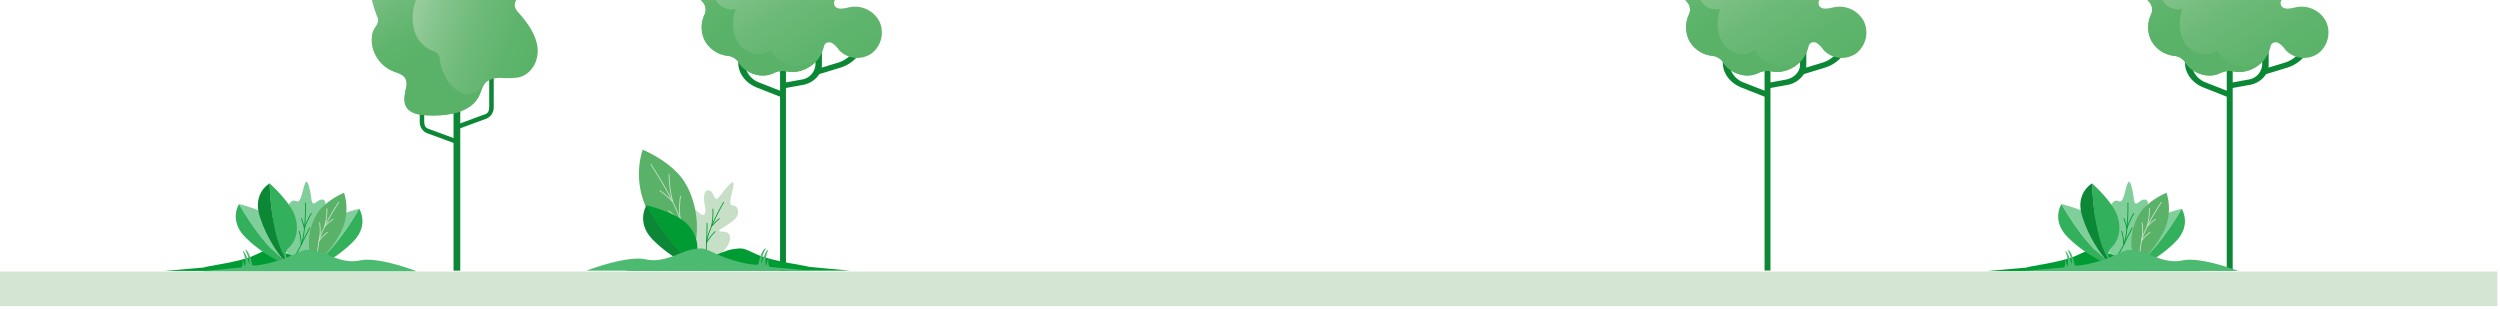 <svg id="Ebene_1" data-name="Ebene 1" xmlns="http://www.w3.org/2000/svg" xmlns:xlink="http://www.w3.org/1999/xlink" viewBox="0 0 728 90"><defs><style>.cls-1,.cls-14,.cls-16{fill:none;}.cls-2{clip-path:url(#clip-path);}.cls-3{fill:#0b8735;}.cls-4{fill:url(#linear-gradient);}.cls-5{fill:url(#linear-gradient-2);}.cls-6{fill:url(#linear-gradient-3);}.cls-7{fill:url(#linear-gradient-4);}.cls-8{fill:url(#linear-gradient-5);}.cls-9{fill:url(#linear-gradient-6);}.cls-10{fill:#d4e5d3;}.cls-11{fill:url(#linear-gradient-7);}.cls-12{fill:url(#linear-gradient-8);}.cls-13{fill:#c8dfc7;}.cls-14{stroke:#009c33;}.cls-14,.cls-16{stroke-linecap:round;stroke-linejoin:round;stroke-width:0.25px;}.cls-15{fill:#59b267;}.cls-16{stroke:#c8dfc7;}.cls-17{fill:#009c33;}.cls-18{fill:#4dba71;}.cls-19{fill:#80ce99;}.cls-20{fill:#33b05c;}</style><clipPath id="clip-path"><rect class="cls-1" x="-0.34" y="-0.22" width="727.59" height="89.36"/></clipPath><linearGradient id="linear-gradient" x1="625.14" y1="-39.73" x2="666.94" y2="24.01" gradientUnits="userSpaceOnUse"><stop offset="0" stop-color="#c8dfc7"/><stop offset="0.17" stop-color="#abd3ad"/><stop offset="0.41" stop-color="#87c58f"/><stop offset="0.63" stop-color="#6eba79"/><stop offset="0.84" stop-color="#5eb46c"/><stop offset="1" stop-color="#59b267"/></linearGradient><linearGradient id="linear-gradient-2" x1="616.33" y1="-34.91" x2="657.61" y2="14.98" gradientUnits="userSpaceOnUse"><stop offset="0" stop-color="#c8dfc7"/><stop offset="0.11" stop-color="#abd3ad"/><stop offset="0.28" stop-color="#87c58f"/><stop offset="0.43" stop-color="#6eba79"/><stop offset="0.57" stop-color="#5eb46c"/><stop offset="0.68" stop-color="#59b267"/></linearGradient><linearGradient id="linear-gradient-3" x1="490.56" y1="-39.73" x2="532.35" y2="24.01" xlink:href="#linear-gradient"/><linearGradient id="linear-gradient-4" x1="481.75" y1="-34.91" x2="523.02" y2="14.98" xlink:href="#linear-gradient-2"/><linearGradient id="linear-gradient-5" x1="203.86" y1="-39.73" x2="245.66" y2="24.01" xlink:href="#linear-gradient"/><linearGradient id="linear-gradient-6" x1="195.06" y1="-34.91" x2="236.33" y2="14.98" xlink:href="#linear-gradient-2"/><linearGradient id="linear-gradient-7" x1="-787.73" y1="-511.09" x2="-733.27" y2="-511.09" gradientTransform="translate(683.76 735.98) rotate(19.06)" xlink:href="#linear-gradient"/><linearGradient id="linear-gradient-8" x1="-794.43" y1="-533.79" x2="-758.7" y2="-503.3" gradientTransform="translate(683.76 735.98) rotate(19.06)" xlink:href="#linear-gradient"/></defs><g class="cls-2"><path class="cls-3" d="M674,11.85l-2.24,3.58a10.56,10.56,0,0,1-5.94,4.34l-5.92,1.81A7.13,7.13,0,0,1,655,24.74l-4.84.88V78.78l-1.73,0V28.16l-6.73-2.66c-3.29-1.31-5.42-4.11-5.42-7.15V9.2h1.88v9.15a6.4,6.4,0,0,0,4.35,5.73l5.92,2.34V10.06h1.73V24l4.44-.81a4.69,4.69,0,0,0,4.15-4.3V13.8h1.88v5.11a4.93,4.93,0,0,1-.06.78l4.57-1.39a8.7,8.7,0,0,0,4.92-3.6l2.24-3.57Z"/><path class="cls-4" d="M675,15.6a7.33,7.33,0,0,1-9.42-1,7.25,7.25,0,0,0-2.06-2.07,1.84,1.84,0,0,0-1.32-.15c-.83.24-1,.94-1.13,1.57a8.93,8.93,0,0,1-1.23,2.7,9.73,9.73,0,0,1-6.79,4.26,8.48,8.48,0,0,1-2.7-.12,6.1,6.1,0,0,0-3.74.47,7.54,7.54,0,0,1-2.51.72,8.55,8.55,0,0,1-7.75-3.76,4.28,4.28,0,0,0-3.15-1.93,8.71,8.71,0,0,1-6.78-4.49,8.66,8.66,0,0,1-.08-7.52A3.31,3.31,0,0,0,625.8.55a6.48,6.48,0,0,1-1.39-2.25,9.44,9.44,0,0,1-.16-5.22,10.23,10.23,0,0,1,4.39-6.69,5.15,5.15,0,0,0,2.35-4.6,13.6,13.6,0,0,1,.79-5.33,15.67,15.67,0,0,1,13.05-9.85,13.56,13.56,0,0,1,1.43-.07,9.4,9.4,0,0,1,4.86,1.23c4,2.41,4.71,8.14,2.87,12.38a5.5,5.5,0,0,0-.79,3c.19,1,1.61,1.87,2.34,1.1.18-.33.37-.66.58-1,2.51-3.86,7.11-6.77,11.39-5.29a8.18,8.18,0,0,1,4.93,5.49,10.11,10.11,0,0,1,.35,4.63c-.67,4.09-3.48,7.53-6.73,10.09-1.09.86-2.39,2.14-1.79,3.4.69,1.44,2.82.87,4.38.53a8,8,0,0,1,8.69,4.16A7.66,7.66,0,0,1,675,15.6Z"/><path class="cls-5" d="M659.87,16.63a9.73,9.73,0,0,1-6.79,4.26,8.48,8.48,0,0,1-2.7-.12,6.1,6.1,0,0,0-3.74.47,7.54,7.54,0,0,1-2.51.72,8.55,8.55,0,0,1-7.75-3.76,4.28,4.28,0,0,0-3.15-1.93,8.71,8.71,0,0,1-6.78-4.49,8.66,8.66,0,0,1-.08-7.52A3.31,3.31,0,0,0,625.8.55a6.48,6.48,0,0,1-1.39-2.25,9.44,9.44,0,0,1-.16-5.22,10.23,10.23,0,0,1,4.39-6.69,5.15,5.15,0,0,0,2.35-4.6,13.6,13.6,0,0,1,.79-5.33,15.67,15.67,0,0,1,13.05-9.85,13.56,13.56,0,0,1,1.43-.07,18,18,0,0,0-4.55,3.64,18.19,18.19,0,0,0-4.54,13.22A52.25,52.25,0,0,0,632.85-12a18,18,0,0,0-3.46,5.66A7.9,7.9,0,0,0,629.8.13a5.14,5.14,0,0,0,5.67,2.47c-1.07,3.37-1.09,7.3.95,10.19s6.58,4.06,9.27,1.76a8.28,8.28,0,0,0,7.13,4.64A10.29,10.29,0,0,0,659.87,16.63Z"/><path class="cls-3" d="M539.37,11.85l-2.24,3.58a10.49,10.49,0,0,1-5.94,4.34l-5.91,1.81a7.13,7.13,0,0,1-4.88,3.16l-4.84.88V78.78l-1.72,0V28.16l-6.73-2.66c-3.29-1.31-5.42-4.11-5.42-7.15V9.2h1.88v9.15a6.39,6.39,0,0,0,4.34,5.73l5.93,2.34V10.06h1.72V24l4.44-.81c2.41-.44,4.16-2.24,4.16-4.3V13.8H526v5.11a4.93,4.93,0,0,1-.06.78l4.57-1.39a8.73,8.73,0,0,0,4.92-3.6l2.23-3.57Z"/><path class="cls-6" d="M540.45,15.6a7.33,7.33,0,0,1-9.42-1A7.38,7.38,0,0,0,529,12.51a1.86,1.86,0,0,0-1.33-.15c-.83.24-.95.94-1.12,1.57a9,9,0,0,1-1.24,2.7,9.71,9.71,0,0,1-6.79,4.26,8.41,8.41,0,0,1-2.69-.12,6.1,6.1,0,0,0-3.74.47,7.6,7.6,0,0,1-2.52.72,8.54,8.54,0,0,1-7.74-3.76,4.29,4.29,0,0,0-3.16-1.93,8.69,8.69,0,0,1-6.77-4.49,8.66,8.66,0,0,1-.08-7.52,3.31,3.31,0,0,0-.57-3.71,6.2,6.2,0,0,1-1.39-2.25,9.45,9.45,0,0,1-.17-5.22,10.24,10.24,0,0,1,4.4-6.69,5.17,5.17,0,0,0,2.35-4.6,13.6,13.6,0,0,1,.78-5.33,15.69,15.69,0,0,1,13.06-9.85,13.5,13.5,0,0,1,1.42-.07,9.44,9.44,0,0,1,4.87,1.23c4,2.41,4.7,8.14,2.86,12.38a5.49,5.49,0,0,0-.78,3c.19,1,1.61,1.87,2.34,1.1.18-.33.37-.66.57-1,2.51-3.86,7.12-6.77,11.4-5.29a8.22,8.22,0,0,1,4.93,5.49,10.25,10.25,0,0,1,.34,4.63c-.66,4.09-3.48,7.53-6.72,10.09-1.1.86-2.4,2.14-1.8,3.4.7,1.44,2.82.87,4.39.53a8,8,0,0,1,8.68,4.16A7.66,7.66,0,0,1,540.45,15.6Z"/><path class="cls-7" d="M525.28,16.63a9.71,9.71,0,0,1-6.79,4.26,8.41,8.41,0,0,1-2.69-.12,6.1,6.1,0,0,0-3.74.47,7.6,7.6,0,0,1-2.52.72,8.54,8.54,0,0,1-7.74-3.76,4.29,4.29,0,0,0-3.16-1.93,8.69,8.69,0,0,1-6.77-4.49,8.66,8.66,0,0,1-.08-7.52,3.31,3.31,0,0,0-.57-3.71,6.2,6.2,0,0,1-1.39-2.25,9.45,9.45,0,0,1-.17-5.22,10.24,10.24,0,0,1,4.4-6.69,5.17,5.17,0,0,0,2.35-4.6,13.6,13.6,0,0,1,.78-5.33,15.69,15.69,0,0,1,13.06-9.85,13.5,13.5,0,0,1,1.42-.07,18,18,0,0,0-4.54,3.64,18.16,18.16,0,0,0-4.55,13.22A52.13,52.13,0,0,0,498.27-12a18,18,0,0,0-3.47,5.66,7.94,7.94,0,0,0,.41,6.46,5.14,5.14,0,0,0,5.68,2.47c-1.07,3.37-1.1,7.3.95,10.19s6.57,4.06,9.26,1.76a8.3,8.3,0,0,0,7.13,4.64A10.27,10.27,0,0,0,525.28,16.63Z"/><path class="cls-3" d="M252.68,11.85l-2.24,3.58a10.56,10.56,0,0,1-5.94,4.34l-5.92,1.81a7.11,7.11,0,0,1-4.87,3.16l-4.84.88V78.78l-1.72,0V28.16l-6.74-2.66c-3.29-1.31-5.42-4.11-5.42-7.15V9.2h1.89v9.15a6.39,6.39,0,0,0,4.34,5.73l5.93,2.34V10.06h1.72V24l4.44-.81a4.69,4.69,0,0,0,4.15-4.3V13.8h1.88v5.11a4.93,4.93,0,0,1-.06.78l4.57-1.39a8.7,8.7,0,0,0,4.92-3.6L251,11.13Z"/><path class="cls-8" d="M253.75,15.6a7.32,7.32,0,0,1-9.41-1,7.29,7.29,0,0,0-2.07-2.07,1.84,1.84,0,0,0-1.32-.15c-.83.24-.95.94-1.12,1.57a9.2,9.2,0,0,1-1.24,2.7,9.73,9.73,0,0,1-6.79,4.26,8.48,8.48,0,0,1-2.7-.12,6.06,6.06,0,0,0-3.73.47,7.67,7.67,0,0,1-2.52.72,8.52,8.52,0,0,1-7.74-3.76A4.3,4.3,0,0,0,212,16.27a8.72,8.72,0,0,1-6.78-4.49,8.66,8.66,0,0,1-.07-7.52,3.32,3.32,0,0,0-.58-3.71,6.48,6.48,0,0,1-1.39-2.25A9.54,9.54,0,0,1,203-6.92a10.23,10.23,0,0,1,4.39-6.69,5.13,5.13,0,0,0,2.35-4.6,13.79,13.79,0,0,1,.79-5.33,15.67,15.67,0,0,1,13.05-9.85,13.56,13.56,0,0,1,1.43-.07,9.38,9.38,0,0,1,4.86,1.23c3.95,2.41,4.71,8.14,2.87,12.38a5.49,5.49,0,0,0-.78,3c.18,1,1.6,1.87,2.33,1.1.18-.33.37-.66.58-1,2.51-3.86,7.11-6.77,11.39-5.29a8.18,8.18,0,0,1,4.93,5.49,10.11,10.11,0,0,1,.35,4.63c-.67,4.09-3.48,7.53-6.73,10.09-1.09.86-2.39,2.14-1.79,3.4.7,1.44,2.82.87,4.39.53a8,8,0,0,1,8.68,4.16A7.65,7.65,0,0,1,253.75,15.6Z"/><path class="cls-9" d="M238.59,16.63a9.73,9.73,0,0,1-6.79,4.26,8.48,8.48,0,0,1-2.7-.12,6.06,6.06,0,0,0-3.73.47,7.67,7.67,0,0,1-2.52.72,8.52,8.52,0,0,1-7.74-3.76A4.3,4.3,0,0,0,212,16.27a8.72,8.72,0,0,1-6.78-4.49,8.66,8.66,0,0,1-.07-7.52,3.32,3.32,0,0,0-.58-3.71,6.48,6.48,0,0,1-1.39-2.25A9.54,9.54,0,0,1,203-6.92a10.23,10.23,0,0,1,4.39-6.69,5.13,5.13,0,0,0,2.35-4.6,13.79,13.79,0,0,1,.79-5.33,15.67,15.67,0,0,1,13.05-9.85,13.56,13.56,0,0,1,1.43-.07,18,18,0,0,0-4.55,3.64,18.19,18.19,0,0,0-4.54,13.22A53.78,53.78,0,0,0,211.57-12a18,18,0,0,0-3.46,5.66,7.9,7.9,0,0,0,.41,6.46,5.14,5.14,0,0,0,5.67,2.47c-1.06,3.37-1.09,7.3.95,10.19s6.58,4.06,9.27,1.76a8.29,8.29,0,0,0,7.13,4.64A10.27,10.27,0,0,0,238.59,16.63Z"/><rect class="cls-10" x="-0.35" y="79.07" width="729.69" height="11.47"/><rect class="cls-3" x="132.06" y="8.16" width="1.96" height="70.66" transform="translate(266.09 86.97) rotate(180)"/><path class="cls-3" d="M133.14,37.67l8.36-3.07a3.48,3.48,0,0,0,2.27-3.25V21.13h-1.31v9.39c0,1.21,0,2.31-1.16,2.73L133,36.31Z"/><path class="cls-3" d="M132.85,41.9l-8.36-3.07a3.47,3.47,0,0,1-2.26-3.25V25.36h1.3v9.39c0,1.22,0,2.31,1.16,2.73L133,40.55Z"/><path class="cls-11" d="M150.9,22.56a24.81,24.81,0,0,1-5,.14,6.43,6.43,0,0,0-4.52,1.36l-.11.12c-.92,1-1.16,2.42-1.74,3.63-2.56,5.41-10.23,6.05-15.43,5.76-2-.11-4.56-.47-5.75-2.33-1.09-1.7-.43-4-.1-5.85a3.62,3.62,0,0,0-.29-2.63c-.8-1.29-2.69-1.6-4-2.22a10,10,0,0,1-4.54-4.33,9.22,9.22,0,0,1-.89-6.85c.49-1.51,2.05-2.53,1.4-4.28a38,38,0,0,1-2.27-8.2,15.41,15.41,0,0,1,1.89-10.37,8.43,8.43,0,0,1,5.83-3.86,4.81,4.81,0,0,0,3.47-2,10.46,10.46,0,0,1,1.59-1.8,19.93,19.93,0,0,1,8.87-4.89,15.51,15.51,0,0,1,2.35-.36,13.69,13.69,0,0,1,7.6,1.57,8,8,0,0,1,3.13,3,3.79,3.79,0,0,0,3.35,2,12.67,12.67,0,0,1,4.65.79A8.43,8.43,0,0,1,155.59-14a11.09,11.09,0,0,1-.06,5.66,10.39,10.39,0,0,1-1.06,3c-.06.23-.12.46-.2.69-1.05,2.94-6.63,4.6-3.36,8.24,2.7,3,5.15,6.45,5.61,10.23S154.84,21.72,150.9,22.56Z"/><path class="cls-12" d="M141.31,24.18c-.92,1-1.16,2.42-1.74,3.63-2.56,5.41-10.23,6.05-15.43,5.76-2-.11-4.56-.47-5.75-2.33-1.09-1.7-.43-4-.1-5.85a3.62,3.62,0,0,0-.29-2.63c-.8-1.29-2.69-1.6-4-2.22a10,10,0,0,1-4.54-4.33,9.22,9.22,0,0,1-.89-6.85c.49-1.51,2.05-2.53,1.4-4.28a38,38,0,0,1-2.27-8.2,15.41,15.41,0,0,1,1.89-10.37,8.43,8.43,0,0,1,5.83-3.86,4.81,4.81,0,0,0,3.47-2,10.46,10.46,0,0,1,1.59-1.8,19.93,19.93,0,0,1,8.87-4.89,15.51,15.51,0,0,1,2.35-.36,19.14,19.14,0,0,0-8.53,8.89,6,6,0,0,0-.55,4.56,4.72,4.72,0,0,0,2.06,2.27,2.26,2.26,0,0,1,.66,3.21,34.29,34.29,0,0,0-3.86,6.65,14.61,14.61,0,0,0-.74,10.07A9.31,9.31,0,0,0,126.41,15a2.42,2.42,0,0,1,1.65,2.21,11.64,11.64,0,0,0,1.35,4.52,10.53,10.53,0,0,0,4.53,5.11c2.09,1,5,.6,6.2-1.38a4.46,4.46,0,0,1,.73-1.08A1,1,0,0,1,141.31,24.18Z"/><path class="cls-13" d="M205.88,78.77s0-2.27,3.4-4.53,4.91-6.8,1.13-6.8,4.91-2.64,4.54-5.67-1.89-1.13-2.27-2.64,2.64-8.31-.38-5.29-3.4,5.67-4.53,3-3.4-1.51-2.64,2.27-.11,4.28-1.94,2.52-7.13-2.52-4.11,2.77-.3,6.71,2.12,9.78S205.88,75,205.88,78.77Z"/><path class="cls-14" d="M210.71,58.93s-5,8.54-5,12.23-.1,5.3-2.88,7.28"/><path class="cls-14" d="M207.6,60.89a21.5,21.5,0,0,1-.39,5,15,15,0,0,1,2.27-2.19"/><path class="cls-14" d="M205.89,65s0,3.3-.17,5.7a15.43,15.43,0,0,1,2.51-3.24"/><path class="cls-15" d="M204.91,78.71s-3.4-1.89-2.27-8.68-.94-14.39-4.5-18.69c-4.15-5-11-7.75-11-7.75A23.62,23.62,0,0,0,189,62.09C194.33,71.54,202.26,78.71,204.91,78.71Z"/><path class="cls-16" d="M189.54,47.9s8.52,12.64,9.12,18.65,1.46,9.28,6.25,12.16"/><path class="cls-16" d="M194.85,50.71a30.21,30.21,0,0,0,1.07,8.12,20.18,20.18,0,0,0-3.78-3.31"/><path class="cls-16" d="M198.16,57.13s-.83,4.61.3,8.12c0,0-2.31-3-3.81-3.81"/><path class="cls-17" d="M182.39,78.77s11.6-4.47,17.09-3.25,10.38-2.44,13.8-2.93,2.93-.37,7.33,1.59,14.4,3.17,15,3.54l11.93,1.1-65.16,0"/><path class="cls-17" d="M188.27,59.79v0s6.4,1.48,10.29,4.18c3.33,2.32,5.27,6.41,4.21,10.08a3.56,3.56,0,0,0,1,4C196.1,73.67,188.81,60.78,188.27,59.79Z"/><path class="cls-3" d="M190.05,69.75c-4.75-4.88-2-9.58-1.78-10,.54,1,7.83,13.88,15.47,18.23a3.77,3.77,0,0,0,1.17.69C202.43,78.71,195,74.84,190.05,69.75Z"/><path class="cls-18" d="M170.91,78.77s11.6-4.47,17.1-3.25,10.38-2.44,13.79-2.93,2.93-.37,7.33,1.59,10.62,3.29,11.72,2.8c0,0,.73-4.27,2.2-4.76,0,0-1.71,3.42-1.34,4.52,0,0,1.09-3.66,2.07-4.15,0,0-1.46,3.3-.61,4.88a14.53,14.53,0,0,1,.61-2.44s-.24,2.32.37,2.69l11.92,1.1-65.16,0"/><path class="cls-19" d="M614.57,77.94s1-1.9-.77-5.36-1-8,2.18-6.22-2.9-4.47-1.19-6.83,2.1-.08,3.11-1.17,1.61-8.18,2.75-4.26.24,6.31,2.41,4.62,3.54.3,1.17,3.11-1.88,3.64.47,3,7.13,1.16,2.16,4.2-2.83,5.77-6.26,7.23S616.3,74.78,614.57,77.94Z"/><path class="cls-14" d="M619.65,59.1s.22,9.43-1.42,12.56-2.75,4-1.33,6.94"/><path class="cls-14" d="M621.35,62.17a20.39,20.39,0,0,0-2,4.37,14.88,14.88,0,0,0-.89-2.88"/><path class="cls-14" d="M620.91,66.37s-1.49,2.77-2.48,4.86a14.81,14.81,0,0,0-.61-3.88"/><path class="cls-17" d="M640.92,78.93s-11.09-4.27-16.34-3.1-9.92-2.34-13.19-2.8-2.8-.36-7,1.51-13.77,3-14.35,3.39l-11.4,1,62.28,0"/><path class="cls-19" d="M635.31,60.8l0,0s-6.12,1.42-9.83,4c-3.19,2.21-5.05,6.13-4,9.63a3.41,3.41,0,0,1-.91,3.82C627.82,74.06,634.78,61.73,635.31,60.8Z"/><path class="cls-20" d="M633.6,70.31c4.54-4.67,1.93-9.15,1.71-9.51-.53.93-7.49,13.26-14.79,17.42a3.63,3.63,0,0,1-1.12.66C621.77,78.88,628.87,75.18,633.6,70.31Z"/><path class="cls-19" d="M600.32,59.43v0s6.12,1.42,9.84,4c3.18,2.22,5,6.13,4,9.63a3.41,3.41,0,0,0,.91,3.82C607.8,72.69,600.84,60.37,600.32,59.43Z"/><path class="cls-20" d="M602,68.94c-4.54-4.66-1.93-9.15-1.7-9.51.52.94,7.48,13.26,14.78,17.42a3.63,3.63,0,0,0,1.12.66C613.85,77.51,606.76,73.81,602,68.94Z"/><path class="cls-20" d="M609.21,53.41h0s4.73,4.13,6.8,8.15c1.77,3.45,1.56,7.78-1,10.39a3.41,3.41,0,0,0-1,3.8C609.58,68.64,609.23,54.49,609.21,53.41Z"/><path class="cls-3" d="M606.24,62.61c-1.81-6.25,2.6-9,3-9.2,0,1.08.37,15.23,4.86,22.33a3.48,3.48,0,0,0,.67,1.11C612.66,75.74,608.13,69.13,606.24,62.61Z"/><path class="cls-15" d="M619.4,78.88s2.2-1.23,1.47-5.63a16.08,16.08,0,0,1,2.91-12.11,20.48,20.48,0,0,1,7.12-5,15.27,15.27,0,0,1-1.22,12C626.25,74.23,621.11,78.88,619.4,78.88Z"/><path class="cls-16" d="M629.36,58.91S623.84,67.1,623.45,71s-1,6-4.05,7.88"/><path class="cls-16" d="M625.92,60.73a19.34,19.34,0,0,1-.7,5.26,13.49,13.49,0,0,1,2.45-2.14"/><path class="cls-16" d="M623.77,64.89a12.89,12.89,0,0,1-.19,5.26,11.92,11.92,0,0,1,2.47-2.47"/><path class="cls-18" d="M651.89,78.93s-11.09-4.27-16.34-3.1-9.92-2.34-13.18-2.8-2.81-.36-7,1.51-10.15,3.15-11.2,2.69c0,0-.7-4.09-2.1-4.56,0,0,1.63,3.27,1.28,4.32,0,0-1.05-3.5-2-4,0,0,1.4,3.15.58,4.66a13.68,13.68,0,0,0-.58-2.33s.23,2.22-.35,2.57l-11.4,1,62.28,0"/><path class="cls-19" d="M83.86,77.94s1-1.9-.77-5.36-1-8,2.18-6.22-2.9-4.47-1.19-6.83,2.1-.08,3.11-1.17,1.61-8.18,2.75-4.26.24,6.31,2.41,4.62,3.54.3,1.17,3.11-1.88,3.64.47,3S101.12,66,96.15,69s-2.83,5.77-6.26,7.23S85.59,74.78,83.86,77.94Z"/><path class="cls-14" d="M88.94,59.1s.22,9.43-1.42,12.56-2.75,4-1.33,6.94"/><path class="cls-14" d="M90.64,62.17a20.39,20.39,0,0,0-2,4.37,14.88,14.88,0,0,0-.89-2.88"/><path class="cls-14" d="M90.2,66.37s-1.49,2.77-2.48,4.86a14.81,14.81,0,0,0-.61-3.88"/><path class="cls-17" d="M110.21,78.93s-11.09-4.27-16.34-3.1S84,73.49,80.69,73s-2.81-.36-7,1.51-13.77,3-14.35,3.39l-11.4,1,62.28,0"/><path class="cls-19" d="M104.6,60.8l0,0s-6.12,1.42-9.83,4c-3.19,2.21-5,6.13-4,9.63a3.41,3.41,0,0,1-.91,3.82C97.11,74.06,104.07,61.73,104.6,60.8Z"/><path class="cls-20" d="M102.89,70.31c4.54-4.67,1.93-9.15,1.71-9.51-.53.93-7.49,13.26-14.79,17.42a3.63,3.63,0,0,1-1.12.66C91.06,78.88,98.16,75.18,102.89,70.31Z"/><path class="cls-19" d="M69.61,59.43v0s6.12,1.42,9.84,4c3.18,2.22,5,6.13,4,9.63a3.41,3.41,0,0,0,.91,3.82C77.1,72.69,70.13,60.37,69.61,59.43Z"/><path class="cls-20" d="M71.31,68.94c-4.54-4.66-1.93-9.15-1.7-9.51.52.94,7.49,13.26,14.78,17.42a3.63,3.63,0,0,0,1.12.66C83.15,77.51,76.05,73.81,71.31,68.94Z"/><path class="cls-20" d="M78.5,53.41h0s4.73,4.13,6.8,8.15c1.77,3.45,1.56,7.78-1,10.39a3.41,3.41,0,0,0-1,3.8C78.87,68.64,78.52,54.49,78.5,53.41Z"/><path class="cls-3" d="M75.53,62.61c-1.81-6.25,2.61-9,3-9.2,0,1.08.37,15.23,4.86,22.33A3.7,3.7,0,0,0,84,76.85C82,75.74,77.42,69.13,75.53,62.61Z"/><path class="cls-15" d="M88.69,78.88s2.2-1.23,1.47-5.63a16.13,16.13,0,0,1,2.91-12.11,20.48,20.48,0,0,1,7.12-5,15.27,15.27,0,0,1-1.22,12C95.54,74.23,90.4,78.88,88.69,78.88Z"/><path class="cls-16" d="M98.65,58.91S93.13,67.1,92.74,71s-.95,6-4,7.88"/><path class="cls-16" d="M95.21,60.73a19.34,19.34,0,0,1-.7,5.26A13.49,13.49,0,0,1,97,63.85"/><path class="cls-16" d="M93.06,64.89a12.89,12.89,0,0,1-.19,5.26,11.92,11.92,0,0,1,2.47-2.47"/><path class="cls-18" d="M121.18,78.93s-11.08-4.27-16.34-3.1S94.92,73.49,91.66,73s-2.81-.36-7,1.51-10.15,3.15-11.2,2.69c0,0-.7-4.09-2.1-4.56,0,0,1.63,3.27,1.28,4.32,0,0-1-3.5-2-4,0,0,1.4,3.15.58,4.66a13.68,13.68,0,0,0-.58-2.33s.23,2.22-.35,2.57L58.9,79l62.28,0"/></g></svg>